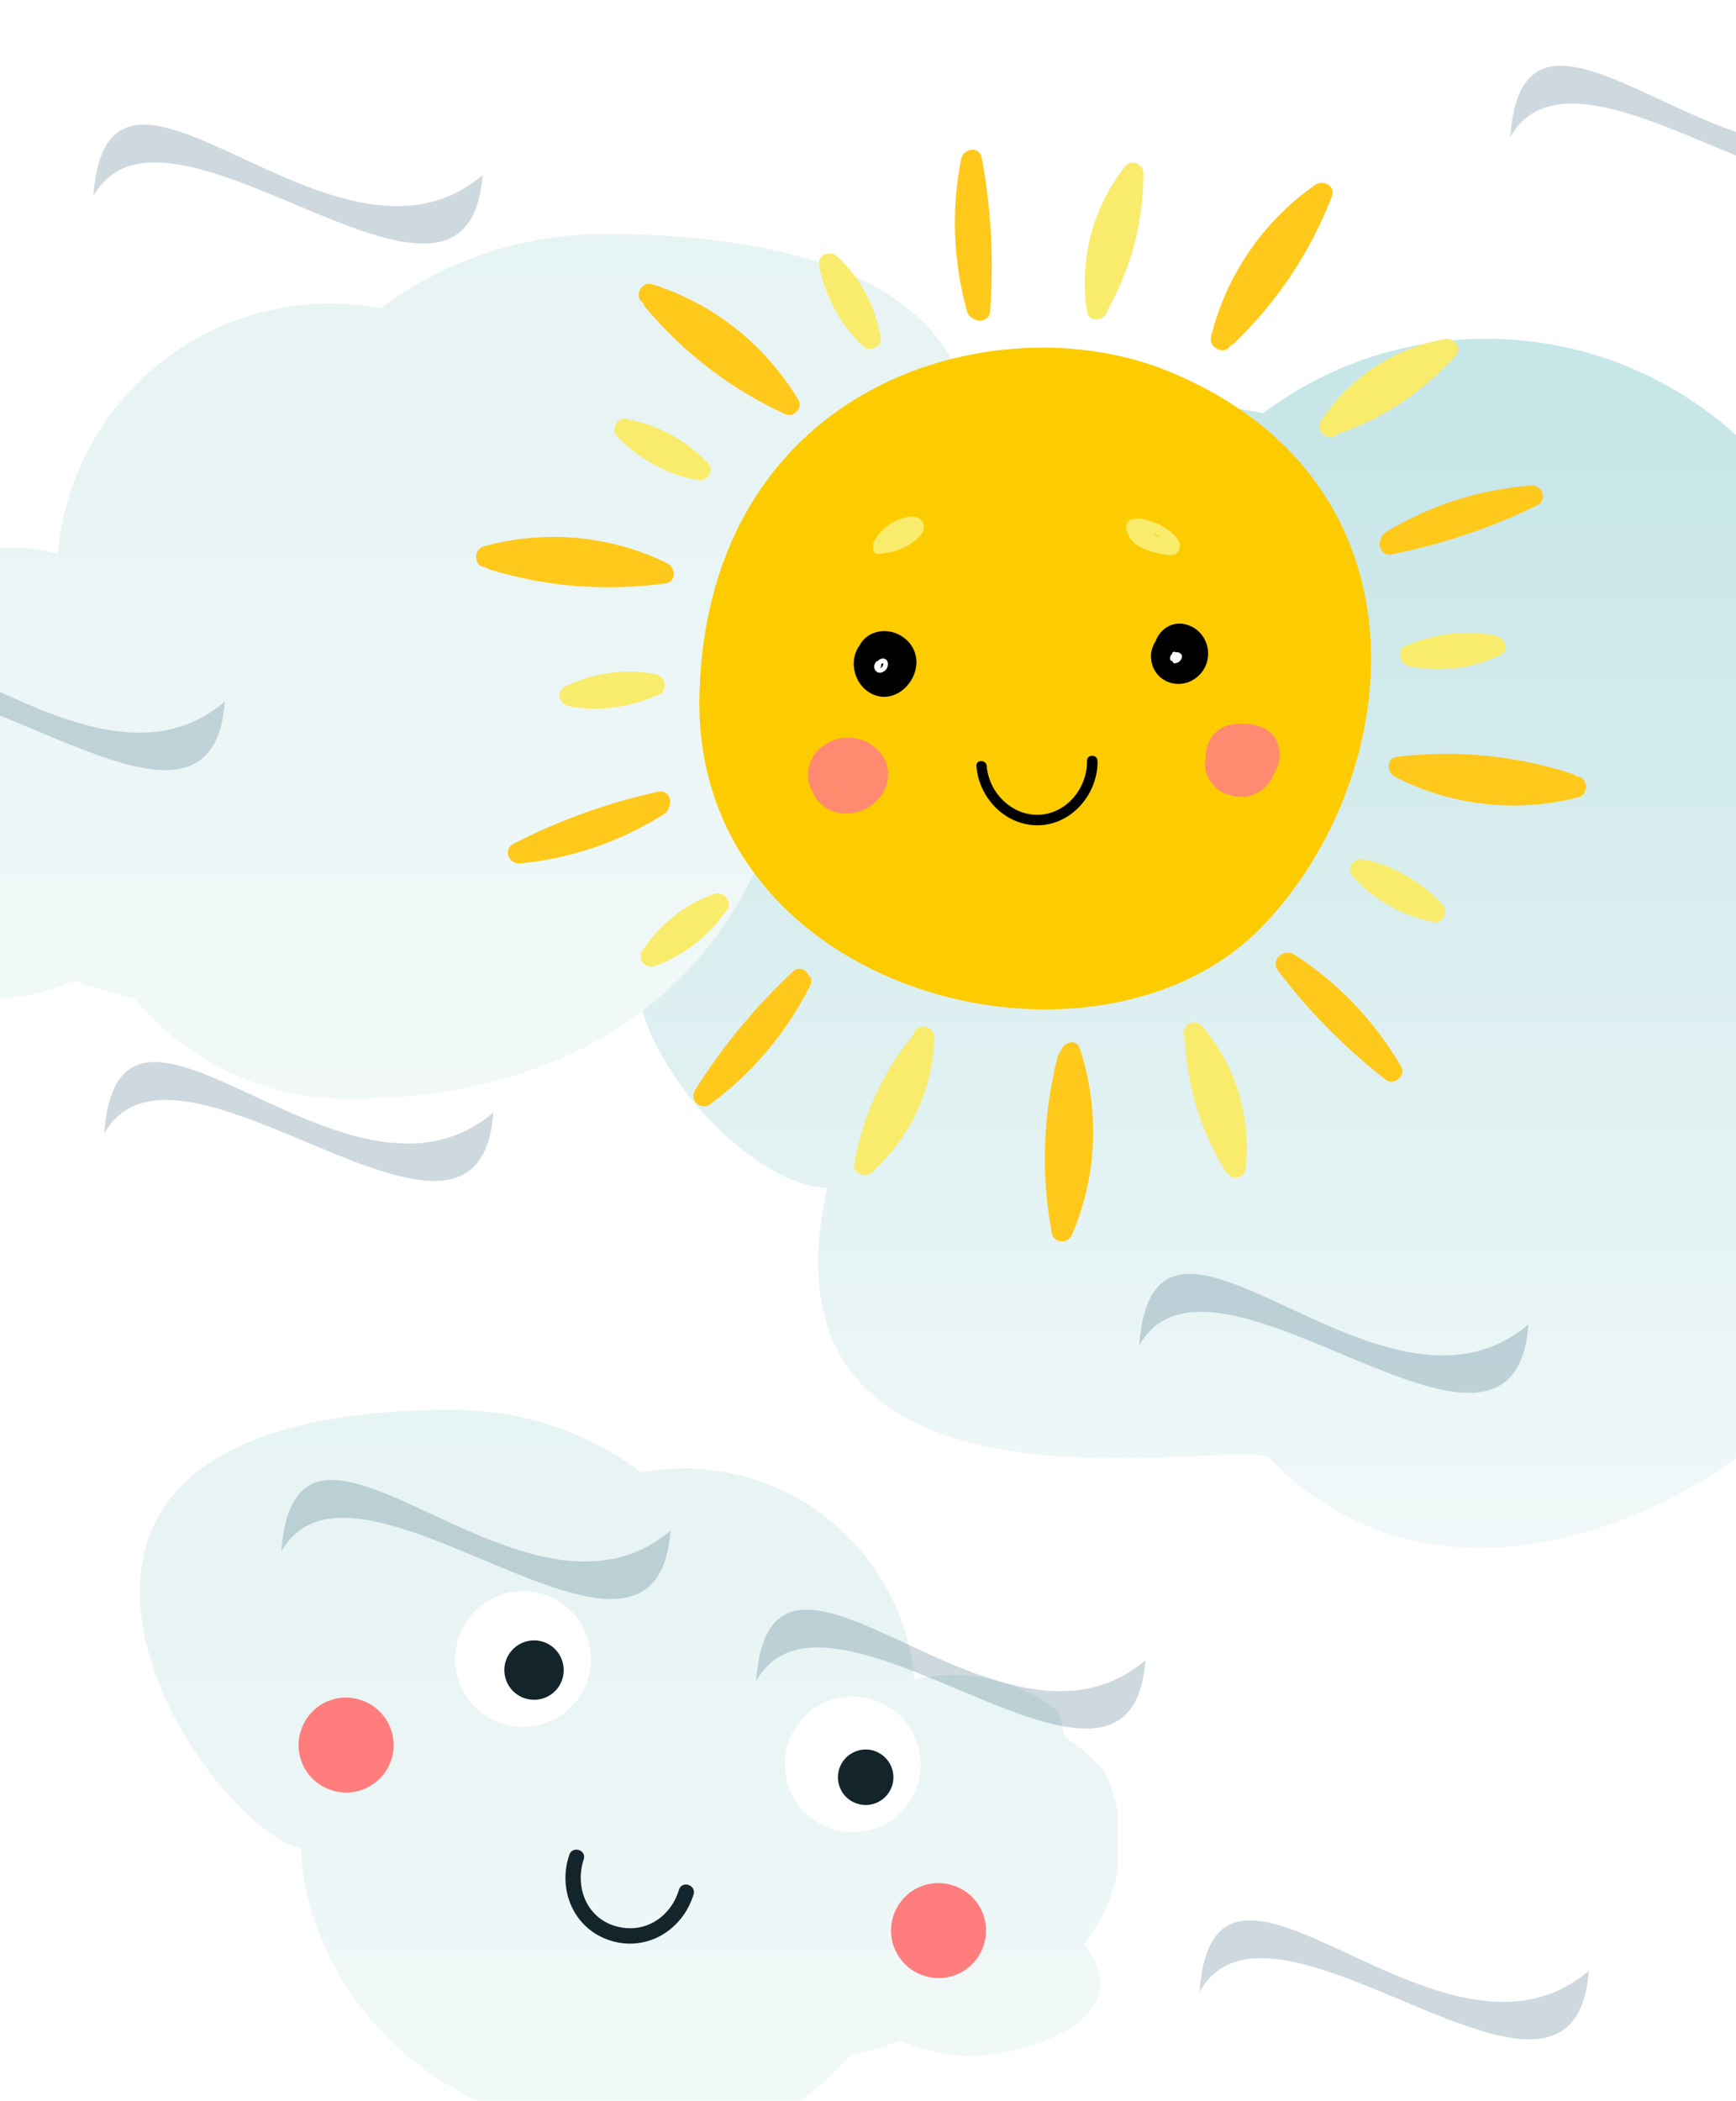 <?xml version="1.0" encoding="UTF-8"?>
<!DOCTYPE svg PUBLIC "-//W3C//DTD SVG 1.1//EN" "http://www.w3.org/Graphics/SVG/1.1/DTD/svg11.dtd">
<!-- Creator: CorelDRAW 2019 -->
<svg xmlns="http://www.w3.org/2000/svg" xml:space="preserve" width="400px" height="484px" version="1.1" style="shape-rendering:geometricPrecision; text-rendering:geometricPrecision; image-rendering:optimizeQuality; fill-rule:evenodd; clip-rule:evenodd"
viewBox="0 0 94.16 113.89"
 xmlns:xlink="http://www.w3.org/1999/xlink">
 <defs>
  <style type="text/css">
   <![CDATA[
    .fil13 {fill:none}
    .fil0 {fill:white}
    .fil10 {fill:#010001;fill-rule:nonzero}
    .fil5 {fill:#14242B;fill-rule:nonzero}
    .fil7 {fill:#F9EC6C;fill-rule:nonzero}
    .fil9 {fill:#FCCC00;fill-rule:nonzero}
    .fil6 {fill:#FF7D7D;fill-rule:nonzero}
    .fil11 {fill:#FF8A6F;fill-rule:nonzero}
    .fil8 {fill:#FFC91B;fill-rule:nonzero}
    .fil4 {fill:white;fill-rule:nonzero}
    .fil12 {fill:#164C63;fill-opacity:0.212}
    .fil3 {fill:url(#id1)}
    .fil1 {fill:url(#id2)}
    .fil2 {fill:url(#id3)}
   ]]>
  </style>
   <clipPath id="id0">
    <path d="M0 0l94.16 0 0 113.89 -94.16 0 0 -113.89z"/>
   </clipPath>
  <linearGradient id="id1" gradientUnits="userSpaceOnUse" x1="61.33" y1="151.52" x2="61.33" y2="19.26">
   <stop offset="0" style="stop-opacity:1; stop-color:#FEFEFE"/>
   <stop offset="0.49" style="stop-opacity:1; stop-color:#E8F4F4"/>
   <stop offset="1" style="stop-opacity:1; stop-color:#E4F3F6"/>
  </linearGradient>
  <linearGradient id="id2" gradientUnits="userSpaceOnUse" xlink:href="#id1" x1="53.69" y1="101.55" x2="53.69" y2="-54.99">
  </linearGradient>
  <linearGradient id="id3" gradientUnits="userSpaceOnUse" x1="53.6" y1="101.8" x2="53.6" y2="-55.58">
   <stop offset="0" style="stop-opacity:1; stop-color:#FEFEFE"/>
   <stop offset="0.49" style="stop-opacity:1; stop-color:#C8E6E8"/>
   <stop offset="1" style="stop-opacity:1; stop-color:#BBE1E8"/>
  </linearGradient>
 </defs>
 <g id="Layer_x0020_1">
  <polygon class="fil0" points="0,0 94.16,0 94.16,113.89 0,113.89 "/>
  <g style="clip-path:url(#id0)">
   <g id="_933763856">
    <g>
     <path id="1" class="fil1" d="M18.87 59.57c-4.68,0 -8.85,-2.13 -11.61,-5.48 -1.11,-0.22 -2.19,-0.54 -3.21,-0.95 -1.4,0.63 -2.95,0.99 -4.59,0.99 -3.57,0 -10.99,-2.44 -7.23,-7.17 -1.08,-1.37 -1.84,-3 -2.15,-4.78l0 -3.69c0.15,-0.86 0.4,-1.68 0.74,-2.45 0.76,-0.93 1.66,-1.74 2.67,-2.39 0.11,-0.54 0.24,-1.08 0.39,-1.61 1.83,-1.47 4.16,-2.36 6.7,-2.36 0.88,0 1.74,0.11 2.56,0.31 0.65,-7.59 7.01,-13.55 14.77,-13.55 0.94,0 1.85,0.09 2.74,0.25 3.37,-2.52 7.56,-4.02 12.1,-4.02 33.96,0 16,26.98 9.76,28.13 -0.05,6.37 -5.88,18.77 -23.64,18.77z"/>
     <path class="fil2" d="M44.87 64.39c-3.09,0 -8.34,-4.41 -10.04,-9.58 5.53,-4.19 7.65,-10.19 7.68,-14.01 3.58,-0.66 11.01,-9.81 10.29,-17.5 4.62,-2.11 10.58,-1.88 15.72,-0.92 3.37,-2.53 7.56,-4.03 12.09,-4.03 11.16,0 20.2,9.05 20.2,20.2 0,2.55 -0.48,4.99 -1.34,7.24 3.04,3.46 4.88,7.99 4.88,12.96 0,5.64 -2.37,10.72 -6.18,14.3 3.46,2.34 -16.83,18.89 -29.3,6.02 -1.3,-1.35 -28.46,5.11 -24,-14.68z"/>
    </g>
    <path class="fil3" d="M36.3 116.06c3.95,0 7.48,-1.81 9.8,-4.64 0.94,-0.18 1.85,-0.45 2.72,-0.8 1.18,0.53 2.49,0.84 3.87,0.84 3.02,0 9.29,-2.06 6.12,-6.06 0.91,-1.15 1.55,-2.53 1.81,-4.04l0 -3.11c-0.12,-0.73 -0.34,-1.43 -0.63,-2.08 -0.63,-0.79 -1.39,-1.47 -2.25,-2.01 -0.09,-0.47 -0.2,-0.92 -0.33,-1.36 -1.55,-1.25 -3.52,-2 -5.66,-2 -0.74,0 -1.47,0.09 -2.16,0.26 -0.55,-6.41 -5.93,-11.45 -12.49,-11.45 -0.79,0 -1.56,0.08 -2.31,0.22 -2.84,-2.14 -6.38,-3.4 -10.22,-3.4 -28.7,0 -13.52,22.79 -8.24,23.76 0.04,5.38 4.96,15.87 19.97,15.87z"/>
    <path class="fil4" d="M49.76 96.77c0.61,-1.93 -0.45,-4 -2.39,-4.62 -1.94,-0.62 -4.01,0.45 -4.63,2.38 -0.61,1.94 0.45,4.01 2.39,4.63 1.94,0.62 4.01,-0.45 4.63,-2.39z"/>
    <path class="fil5" d="M48.39 96.81c0.25,-0.79 -0.19,-1.63 -0.98,-1.89 -0.79,-0.25 -1.64,0.19 -1.89,0.98 -0.25,0.79 0.18,1.64 0.98,1.89 0.79,0.25 1.63,-0.18 1.89,-0.98z"/>
    <path class="fil4" d="M31.87 91.07c0.62,-1.94 -0.45,-4.01 -2.38,-4.63 -1.94,-0.62 -4.01,0.45 -4.63,2.39 -0.61,1.94 0.45,4.01 2.39,4.62 1.93,0.62 4.01,-0.45 4.62,-2.38z"/>
    <path class="fil5" d="M30.5 91.04c0.27,-0.85 -0.2,-1.76 -1.04,-2.03 -0.85,-0.27 -1.76,0.2 -2.03,1.05 -0.27,0.84 0.2,1.75 1.05,2.02 0.85,0.27 1.75,-0.2 2.02,-1.04z"/>
    <path class="fil5" d="M31.66 100.81c-0.48,1.45 0.12,3.14 1.7,3.61 1.57,0.47 3.01,-0.45 3.47,-1.97 0.16,-0.51 0.94,-0.26 0.79,0.26 -0.59,1.93 -2.53,3.13 -4.52,2.5 -1.98,-0.63 -2.87,-2.74 -2.22,-4.65 0.17,-0.51 0.95,-0.26 0.78,0.25z"/>
    <path class="fil6" d="M53.36 105.45c0.43,-1.35 -0.31,-2.8 -1.67,-3.23 -1.36,-0.44 -2.81,0.31 -3.24,1.67 -0.43,1.35 0.32,2.8 1.67,3.23 1.36,0.44 2.81,-0.31 3.24,-1.67z"/>
    <path class="fil6" d="M21.23 95.39c0.43,-1.35 -0.32,-2.8 -1.68,-3.23 -1.35,-0.44 -2.8,0.31 -3.23,1.67 -0.44,1.35 0.31,2.8 1.67,3.23 1.35,0.44 2.8,-0.31 3.24,-1.67z"/>
    <g>
     <path class="fil7" d="M60.06 16.64c-0.37,-2.5 0.31,-4.97 1.86,-6.96 -0.34,-0.12 -0.68,-0.24 -1.03,-0.37 0,2.42 -0.58,4.75 -1.76,6.86 0.34,0.13 0.69,0.25 1.03,0.37 0.08,-2.06 0.57,-4.02 1.45,-5.88 0.31,-0.66 -0.76,-1.04 -1.07,-0.39 -0.92,1.95 -1.43,4.03 -1.51,6.19 -0.02,0.51 0.74,0.89 1.03,0.37 1.28,-2.29 1.96,-4.8 1.96,-7.43 0,-0.56 -0.67,-0.82 -1.02,-0.37 -1.75,2.23 -2.46,5.03 -2.05,7.82 0.11,0.72 1.22,0.51 1.11,-0.21z"/>
     <path class="fil8" d="M66.76 18.6c0.78,-3.16 2.63,-5.87 5.31,-7.73 -0.3,-0.21 -0.59,-0.41 -0.89,-0.62 -1.1,2.84 -2.78,5.37 -4.98,7.48 0.3,0.21 0.6,0.42 0.9,0.63 0.69,-2.14 1.89,-3.99 3.56,-5.49 0.54,-0.49 -0.19,-1.36 -0.73,-0.87 -1.81,1.63 -3.15,3.65 -3.9,5.97 -0.16,0.5 0.47,1.04 0.9,0.63 2.34,-2.25 4.14,-4.94 5.31,-7.97 0.22,-0.56 -0.46,-0.93 -0.9,-0.63 -2.81,1.96 -4.83,4.89 -5.65,8.22 -0.17,0.7 0.9,1.09 1.07,0.38z"/>
     <path class="fil8" d="M53.57 16.65c-0.73,-2.61 -0.84,-5.29 -0.31,-7.96 -0.37,0.02 -0.75,0.04 -1.12,0.06 0.49,2.66 0.63,5.34 0.43,8.03 -0.05,0.72 1.08,0.81 1.13,0.08 0.21,-2.78 0.06,-5.57 -0.45,-8.31 -0.12,-0.68 -1,-0.54 -1.12,0.06 -0.54,2.74 -0.43,5.55 0.32,8.25 0.19,0.7 1.31,0.5 1.12,-0.21z"/>
     <path class="fil7" d="M47.47 17.82c-1,-1.02 -1.66,-2.25 -1.92,-3.66 -0.33,0.16 -0.67,0.31 -1,0.47 1.12,1.03 1.84,2.32 2.1,3.82 0.13,0.72 1.24,0.51 1.11,-0.21 -0.29,-1.67 -1.09,-3.19 -2.33,-4.34 -0.39,-0.36 -1.11,-0.14 -1,0.47 0.3,1.58 1.04,3.03 2.18,4.18 0.5,0.52 1.38,-0.21 0.86,-0.73z"/>
     <path class="fil7" d="M72.59 23.44c1.38,-2.11 3.53,-3.53 6.02,-3.97 -0.19,-0.29 -0.38,-0.59 -0.57,-0.88 -1.61,1.8 -3.65,3.11 -5.93,3.89 0.2,0.31 0.4,0.63 0.61,0.94 1.43,-1.48 3.1,-2.63 5,-3.42 0.68,-0.28 0.2,-1.31 -0.48,-1.03 -1.98,0.83 -3.76,2.04 -5.25,3.58 -0.46,0.48 -0.02,1.16 0.6,0.95 2.48,-0.84 4.63,-2.31 6.38,-4.26 0.35,-0.38 -0.12,-0.96 -0.57,-0.88 -2.77,0.48 -5.2,2.08 -6.74,4.43 -0.4,0.61 0.52,1.26 0.93,0.65z"/>
     <path class="fil8" d="M75.65 29.86c2.32,-1.41 4.88,-2.23 7.58,-2.44 -0.11,-0.36 -0.23,-0.71 -0.34,-1.07 -2.42,1.19 -4.97,2.05 -7.61,2.58 -0.72,0.14 -0.52,1.26 0.2,1.11 2.74,-0.54 5.39,-1.44 7.89,-2.66 0.61,-0.3 0.27,-1.12 -0.34,-1.07 -2.79,0.21 -5.47,1.07 -7.86,2.52 -0.62,0.38 -0.14,1.41 0.48,1.03z"/>
     <path class="fil7" d="M76.93 35.95c1.33,-0.55 2.71,-0.65 4.12,-0.37 -0.07,-0.36 -0.13,-0.72 -0.2,-1.08 -1.38,0.64 -2.84,0.78 -4.33,0.47 -0.71,-0.15 -0.79,0.98 -0.09,1.13 1.67,0.35 3.36,0.14 4.9,-0.57 0.56,-0.26 0.32,-0.97 -0.2,-1.08 -1.59,-0.32 -3.18,-0.14 -4.68,0.47 -0.68,0.28 -0.2,1.3 0.48,1.03z"/>
     <path class="fil8" d="M35.01 16.46c3.04,0.96 5.63,2.96 7.28,5.7 0.23,-0.26 0.47,-0.51 0.7,-0.77 -2.76,-1.28 -5.17,-3.15 -7.12,-5.47 -0.21,0.29 -0.42,0.59 -0.63,0.89 2.08,0.84 3.84,2.17 5.23,3.93 0.45,0.58 1.32,-0.15 0.87,-0.73 -1.51,-1.91 -3.46,-3.36 -5.72,-4.26 -0.53,-0.22 -0.98,0.47 -0.62,0.89 2.09,2.49 4.66,4.45 7.61,5.81 0.43,0.2 0.95,-0.36 0.7,-0.77 -1.8,-3 -4.58,-5.23 -7.92,-6.28 -0.69,-0.22 -1.08,0.84 -0.38,1.06z"/>
     <path class="fil7" d="M64.32 56.34c1.65,1.93 2.39,4.38 2.11,6.9 0.36,-0.07 0.72,-0.13 1.08,-0.2 -1.27,-2.05 -2.02,-4.35 -2.13,-6.76 -0.36,0.06 -0.72,0.13 -1.08,0.19 1.02,1.79 1.65,3.72 1.88,5.77 0.08,0.73 1.2,0.52 1.12,-0.2 -0.24,-2.14 -0.9,-4.18 -1.97,-6.05 -0.25,-0.43 -1.11,-0.42 -1.08,0.2 0.12,2.61 0.85,5.11 2.24,7.33 0.29,0.47 1.01,0.41 1.07,-0.19 0.32,-2.8 -0.54,-5.58 -2.37,-7.72 -0.47,-0.55 -1.34,0.17 -0.87,0.73z"/>
     <path class="fil8" d="M57.55 57.32c0.99,3.04 0.79,6.31 -0.47,9.23 0.36,0.03 0.72,0.06 1.09,0.09 -0.57,-2.99 -0.49,-6.03 0.27,-8.98 -0.36,-0.03 -0.73,-0.06 -1.09,-0.09 0.53,2.17 0.5,4.39 -0.12,6.54 -0.21,0.7 0.86,1.08 1.06,0.38 0.68,-2.34 0.76,-4.76 0.17,-7.13 -0.12,-0.49 -0.94,-0.67 -1.09,-0.09 -0.8,3.15 -0.92,6.38 -0.32,9.58 0.11,0.57 0.87,0.59 1.09,0.09 1.39,-3.22 1.51,-6.78 0.43,-10.1 -0.22,-0.7 -1.25,-0.21 -1.02,0.48z"/>
     <path class="fil8" d="M69.55 52.67c2.23,1.44 4.08,3.34 5.42,5.64 0.28,-0.24 0.56,-0.47 0.84,-0.71 -2.12,-1.66 -4,-3.58 -5.64,-5.73 -0.44,-0.58 -1.3,0.15 -0.86,0.73 1.68,2.23 3.65,4.21 5.85,5.93 0.43,0.34 1.13,-0.21 0.84,-0.71 -1.44,-2.46 -3.39,-4.53 -5.8,-6.08 -0.61,-0.39 -1.26,0.53 -0.65,0.93z"/>
     <path class="fil7" d="M73.83 47.7c1.39,0.35 2.58,1.02 3.56,2.08 0.16,-0.31 0.32,-0.62 0.48,-0.93 -1.43,-0.29 -2.67,-1.02 -3.64,-2.09 -0.49,-0.54 -1.36,0.18 -0.87,0.73 1.19,1.32 2.68,2.14 4.42,2.49 0.49,0.1 0.79,-0.59 0.48,-0.93 -1.11,-1.19 -2.46,-2.02 -4.05,-2.42 -0.7,-0.17 -1.09,0.89 -0.38,1.07z"/>
     <path class="fil7" d="M49.54 56.17c-0.07,2.52 -1.12,4.85 -3,6.54 0.31,0.16 0.62,0.32 0.92,0.48 0.43,-2.38 1.45,-4.56 2.98,-6.43 -0.33,-0.17 -0.66,-0.34 -0.99,-0.52 -0.44,2.02 -1.25,3.87 -2.45,5.55 -0.42,0.6 0.51,1.25 0.93,0.66 1.25,-1.76 2.13,-3.71 2.58,-5.82 0.14,-0.61 -0.56,-1.04 -0.99,-0.52 -1.67,2.03 -2.73,4.41 -3.19,6.99 -0.08,0.49 0.59,0.79 0.93,0.48 2.1,-1.89 3.34,-4.5 3.41,-7.33 0.03,-0.72 -1.11,-0.82 -1.13,-0.08z"/>
     <path class="fil8" d="M85.38 42.11c-3.16,0.8 -6.42,0.42 -9.32,-1.06 -0.03,0.36 -0.06,0.72 -0.09,1.09 3.03,-0.37 6.05,-0.07 8.95,0.88 0.02,-0.36 0.06,-0.73 0.08,-1.09 -2.2,0.39 -4.41,0.2 -6.51,-0.57 -0.69,-0.25 -1.07,0.82 -0.38,1.07 2.29,0.83 4.7,1.04 7.1,0.61 0.55,-0.09 0.63,-0.91 0.09,-1.09 -3.09,-1.01 -6.31,-1.32 -9.53,-0.93 -0.63,0.08 -0.54,0.87 -0.09,1.09 3.05,1.57 6.58,1.96 9.91,1.11 0.7,-0.18 0.5,-1.29 -0.21,-1.11z"/>
     <path class="fil8" d="M35.54 43.09c-2.29,1.46 -4.84,2.33 -7.54,2.6 0.12,0.35 0.23,0.71 0.35,1.07 2.4,-1.24 4.92,-2.15 7.56,-2.74 0.71,-0.15 0.51,-1.27 -0.21,-1.11 -2.73,0.6 -5.35,1.54 -7.84,2.82 -0.59,0.31 -0.28,1.13 0.35,1.07 2.78,-0.27 5.45,-1.18 7.81,-2.68 0.61,-0.39 0.13,-1.42 -0.48,-1.03z"/>
     <path class="fil7" d="M35.06 36.7c-1.32,0.57 -2.69,0.7 -4.11,0.45 0.07,0.36 0.13,0.72 0.2,1.08 1.37,-0.67 2.83,-0.84 4.32,-0.56 0.71,0.14 0.8,-0.99 0.09,-1.13 -1.67,-0.32 -3.36,-0.08 -4.89,0.66 -0.55,0.27 -0.34,0.98 0.2,1.08 1.59,0.29 3.19,0.08 4.68,-0.56 0.67,-0.29 0.18,-1.31 -0.49,-1.02z"/>
     <path class="fil7" d="M37.93 24.89c-1.39,-0.31 -2.61,-0.97 -3.61,-2 -0.16,0.31 -0.31,0.62 -0.47,0.93 1.43,0.26 2.69,0.95 3.69,2.01 0.5,0.53 1.37,-0.19 0.86,-0.73 -1.22,-1.29 -2.72,-2.09 -4.47,-2.41 -0.47,-0.09 -0.8,0.59 -0.48,0.93 1.14,1.17 2.5,1.98 4.1,2.34 0.7,0.16 1.09,-0.9 0.38,-1.07z"/>
     <path class="fil8" d="M26.47 30.71c3.14,-0.86 6.41,-0.56 9.34,0.87 0.03,-0.36 0.06,-0.73 0.09,-1.09 -3.02,0.43 -6.05,0.19 -8.96,-0.7 -0.03,0.36 -0.06,0.73 -0.09,1.09 2.2,-0.43 4.4,-0.29 6.53,0.44 0.69,0.23 1.07,-0.83 0.38,-1.07 -2.31,-0.79 -4.72,-0.95 -7.12,-0.48 -0.53,0.1 -0.64,0.92 -0.08,1.09 3.1,0.95 6.33,1.2 9.54,0.75 0.61,-0.09 0.55,-0.87 0.09,-1.09 -3.08,-1.51 -6.62,-1.83 -9.93,-0.92 -0.7,0.19 -0.5,1.31 0.21,1.11z"/>
     <path class="fil7" d="M38.37 48.84c-0.84,1.16 -1.96,1.99 -3.3,2.49 0.23,0.28 0.47,0.56 0.7,0.84 0.84,-1.27 2,-2.17 3.43,-2.69 0.69,-0.24 0.2,-1.27 -0.48,-1.02 -1.6,0.57 -2.94,1.64 -3.87,3.06 -0.33,0.49 0.18,1.03 0.7,0.84 1.52,-0.57 2.8,-1.56 3.75,-2.87 0.42,-0.59 -0.5,-1.24 -0.93,-0.65z"/>
     <path class="fil8" d="M42.89 53.04c-1.21,2.37 -2.95,4.37 -5.09,5.94 0.28,0.25 0.56,0.51 0.83,0.76 1.43,-2.29 3.13,-4.36 5.1,-6.21 0.54,-0.5 -0.19,-1.37 -0.72,-0.87 -2.04,1.91 -3.82,4.06 -5.31,6.43 -0.34,0.55 0.31,1.14 0.83,0.76 2.31,-1.7 4.12,-3.88 5.42,-6.43 0.33,-0.65 -0.74,-1.02 -1.06,-0.38z"/>
     <path class="fil9" d="M63.37 20.11c-9.27,-3.8 -24.92,0.53 -25.43,17.45 -0.49,16.38 21.57,22.01 30.58,12.6 7.74,-8.1 9.43,-24.06 -5.15,-30.05z"/>
     <path class="fil10" d="M46.74 34.84c-0.77,0.83 -0.47,2.25 0.54,2.76 1.13,0.57 2.33,-0.43 2.42,-1.58 0.11,-1.27 -1.27,-2.19 -2.42,-1.67 -1.09,0.5 -1.11,2.17 -0.04,2.7 1.28,0.64 2.55,-1.24 1.5,-2.19 -0.24,-0.21 -0.74,-0.24 -0.89,0.12 -0.24,0.53 -0.18,1.09 0.25,1.51 0.24,0.23 0.55,0.19 0.8,0 0.38,-0.3 0.53,-0.85 0.35,-1.31 -0.21,-0.53 -0.91,-0.68 -1.4,-0.46 -0.98,0.47 -0.32,2.05 0.67,1.91 0.31,-0.04 0.57,-0.23 0.57,-0.56 0,-0.28 -0.26,-0.61 -0.57,-0.57 -0.1,0 -0.12,0.01 -0.05,0.02 0.05,0.03 0.05,0.02 0.02,-0.02 -0.13,0.13 -0.24,0.2 -0.07,0.32 -0.09,-0.11 -0.17,-0.22 -0.26,-0.34 0.05,0.14 0.05,0.12 -0.06,0.21 0.26,0 0.53,0 0.8,0 -0.03,-0.03 -0.1,-0.09 -0.07,-0.14 -0.3,0.04 -0.6,0.08 -0.89,0.12 0.06,0.05 0.08,0 0.05,0.13 -0.01,0.06 -0.06,0.19 -0.13,0.22 -0.14,0.06 -0.22,-0.05 -0.26,-0.2 -0.18,-0.58 0.64,-0.61 0.9,-0.23 0.24,0.36 -0.11,1.1 -0.58,1.04 -0.4,-0.05 -0.65,-0.69 -0.38,-0.99 0.49,-0.53 -0.31,-1.34 -0.8,-0.8z"/>
     <path class="fil10" d="M64.83 34.5c-0.84,-1.05 -2.41,-0.12 -2.4,1.06 0,1.31 1.46,1.96 2.48,1.15 1.05,-0.84 0.71,-2.56 -0.63,-2.88 -1.2,-0.28 -2.13,1.13 -1.47,2.15 0.83,1.28 2.9,-0.15 2.06,-1.37 -0.25,-0.38 -0.72,-0.36 -0.98,0 -0.39,0.54 -0.49,1.23 -0.28,1.87 0.22,0.69 1.32,0.39 1.09,-0.3 -0.12,-0.38 -0.06,-0.69 0.17,-1 -0.33,0 -0.65,0 -0.98,0 0.08,0.1 0.05,0 0.01,0.06 -0.03,0.05 -0.08,0.12 -0.14,0.12 -0.02,0 0.01,0.03 -0.02,-0.02 -0.02,-0.04 -0.02,-0.1 -0.01,-0.15 0.04,-0.52 0.69,-0.14 0.7,0.22 0,0.38 -0.6,0.8 -0.82,0.36 -0.14,-0.28 0.14,-0.82 0.42,-0.47 0.19,0.24 0.6,0.2 0.8,0 0.24,-0.23 0.19,-0.56 0,-0.8z"/>
     <path class="fil10" d="M52.96 41.52c0.13,1.75 1.61,3.28 3.43,3.21 1.8,-0.07 3.17,-1.75 3.14,-3.49 -0.01,-0.37 -0.58,-0.37 -0.57,0 0.02,1.44 -1.07,2.84 -2.57,2.92 -1.5,0.08 -2.76,-1.2 -2.87,-2.64 -0.03,-0.36 -0.59,-0.36 -0.56,0z"/>
     <path class="fil11" d="M44.19 41.13c-0.61,0.99 -0.18,2.37 0.91,2.81 1.15,0.48 2.58,-0.19 2.97,-1.36 0.43,-1.29 -0.57,-2.45 -1.84,-2.59 -1.28,-0.13 -2.55,0.87 -2.39,2.23 0.14,1.2 1.45,1.92 2.56,1.51 1.11,-0.42 1.85,-2.03 0.61,-2.77 -0.79,-0.48 -2.81,-0.2 -2.41,1.12 0.32,1.03 2.08,0.96 2.42,-0.01 0.51,-1.42 -2.05,-1.6 -2.03,-0.08 0.01,0.65 0.6,1.09 1.22,0.99 0.68,-0.1 1.01,-0.74 1,-1.38 -0.02,-0.42 -0.55,-0.67 -0.86,-0.35 -0.36,0.37 -0.54,0.8 -0.53,1.32 0,0.64 0.99,0.64 0.99,0 0,-0.27 0.06,-0.42 0.25,-0.62 -0.29,-0.12 -0.57,-0.23 -0.85,-0.35 0.06,0.24 -0.03,0.32 -0.3,0.21 -0.21,0.06 -0.27,0.05 -0.19,-0.03 0.06,-0.18 0.55,-0.08 0.67,-0.01 0.69,0.4 -0.16,1.08 -0.65,1.09 -1.3,0.02 -1.07,-1.79 0.13,-1.88 0.51,-0.03 1.17,0.23 1.3,0.79 0.11,0.5 -0.29,1.02 -0.73,1.21 -0.87,0.39 -1.97,-0.41 -1.39,-1.35 0.34,-0.55 -0.52,-1.05 -0.86,-0.5z"/>
     <path class="fil11" d="M67.67 39.69c-1.6,-0.4 -3.03,1.43 -1.91,2.8 1.13,1.39 3.24,0.32 3.6,-1.19 0.17,-0.74 -0.13,-1.52 -0.83,-1.85 -0.6,-0.29 -1.66,-0.32 -2.26,0 -1.47,0.81 -0.93,3.24 0.55,3.67 1.48,0.43 2.94,-1.13 2.06,-2.53 -0.91,-1.44 -3.05,-0.51 -3.09,1.03 -0.04,1.82 2.73,1.09 2.67,-0.42 -0.03,-0.69 -0.72,-1.19 -1.38,-1.06 -0.69,0.13 -1.04,0.89 -0.81,1.53 0.25,0.71 1.2,0.94 1.71,0.37 0.44,-0.49 0.7,-1.64 -0.22,-1.76 -0.73,-0.1 -1.42,0.89 -1.09,1.55 0.16,0.32 0.55,0.43 0.86,0.3 0.41,-0.17 0.51,-0.56 0.54,-0.96 0.03,-0.44 -0.62,-0.6 -0.83,-0.23 -0.25,0.48 -0.25,0.95 0,1.42 0.28,0.5 1.04,0.06 0.77,-0.44 -0.12,-0.18 -0.12,-0.35 0,-0.53 -0.28,-0.08 -0.55,-0.15 -0.83,-0.22 0.02,0.04 0.05,0.08 0.07,0.12 0.09,0.06 0.18,0.13 0.27,0.2 -0.08,-0.09 0.17,-0.28 -0.03,-0.35 -0.01,0 -0.15,0.33 -0.22,0.33 -0.16,0.02 -0.25,-0.27 -0.15,-0.38 0.27,-0.3 0.5,0.11 0.4,0.34 -0.11,0.26 -0.7,0.58 -0.85,0.28 -0.16,-0.31 0.32,-0.81 0.57,-0.9 0.74,-0.27 1.27,0.56 0.85,1.18 -0.45,0.64 -1.42,0.28 -1.68,-0.33 -0.14,-0.32 -0.14,-0.68 -0.01,-1 0.17,-0.45 0.49,-0.51 0.92,-0.52 0.32,0 0.76,-0.02 1.01,0.22 0.31,0.29 0.21,0.78 0.01,1.1 -0.37,0.59 -1.24,1.15 -1.84,0.54 -0.68,-0.69 0.11,-1.66 0.94,-1.46 0.55,0.14 0.78,-0.71 0.23,-0.85z"/>
     <path class="fil7" d="M48.63 28.62c-0.55,0.12 -1,0.46 -1.25,0.97 -0.09,0.18 0.02,0.43 0.25,0.42 0.66,-0.03 1.31,-0.22 1.86,-0.61 0.35,-0.24 0.86,-0.74 0.5,-1.19 -0.32,-0.4 -1.03,-0.16 -1.41,0.01 -0.52,0.25 -0.94,0.66 -1.2,1.18 -0.09,0.18 0.02,0.44 0.25,0.43 0.78,-0.04 1.5,-0.36 2.04,-0.93 0.18,-0.19 0.04,-0.46 -0.2,-0.48 -0.48,-0.06 -0.91,0.11 -1.25,0.44 -0.26,0.26 0.14,0.66 0.4,0.4 0.24,-0.23 0.52,-0.31 0.85,-0.28 -0.07,-0.16 -0.13,-0.32 -0.2,-0.48 -0.44,0.46 -1,0.73 -1.64,0.76 0.08,0.14 0.16,0.28 0.24,0.42 0.14,-0.26 0.31,-0.5 0.54,-0.69 0.2,-0.16 0.65,-0.47 0.93,-0.41 0.37,0.08 -0.41,0.51 -0.56,0.59 -0.37,0.17 -0.75,0.26 -1.15,0.28 0.08,0.14 0.16,0.28 0.24,0.42 0.19,-0.38 0.49,-0.62 0.91,-0.7 0.36,-0.08 0.21,-0.63 -0.15,-0.55z"/>
     <path class="fil7" d="M62.55 28.45c-0.36,-0.11 -0.71,-0.15 -1.09,-0.12 -0.12,0.01 -0.25,0.08 -0.27,0.21 -0.2,0.97 1.13,1.36 1.85,1.49 0.33,0.06 0.78,0.15 0.93,-0.26 0.12,-0.37 -0.18,-0.71 -0.45,-0.93 -0.36,-0.3 -0.78,-0.52 -1.23,-0.64 -0.34,-0.09 -0.96,-0.24 -1.16,0.16 -0.42,0.84 1.42,1.24 1.88,1.37 0.35,0.09 0.5,-0.45 0.15,-0.55 -0.46,-0.12 -0.88,-0.33 -1.33,-0.47 -0.15,-0.05 -0.21,-0.05 -0.06,-0.03 0.12,0.02 0.24,0.04 0.37,0.07 0.22,0.06 0.44,0.15 0.63,0.26 0.18,0.1 0.44,0.24 0.56,0.41 0.08,0.13 0.07,0.06 0,0.09 -0.07,0.03 -0.29,-0.06 -0.36,-0.07 -0.28,-0.07 -1.33,-0.31 -1.24,-0.75 -0.09,0.07 -0.18,0.14 -0.27,0.21 0.33,-0.03 0.63,0 0.94,0.09 0.35,0.11 0.5,-0.44 0.15,-0.54z"/>
     <path class="fil4" d="M47.58 35.83c-0.2,0.11 -0.22,0.41 -0.05,0.56 0.19,0.16 0.46,0.02 0.57,-0.16 0.11,-0.19 0.09,-0.51 -0.18,-0.54 -0.23,-0.02 -0.45,0.21 -0.39,0.43 0.05,0.17 0.3,0.1 0.26,-0.06 -0.01,-0.04 0,-0.06 0.03,-0.08 0.03,-0.03 0.05,-0.02 0.08,-0.03 0.01,0 -0.01,-0.02 0,-0.01 0,0.02 0.01,0.03 0.01,0.05 0,0.04 -0.02,0.08 -0.04,0.12 -0.03,0.04 -0.11,0.12 -0.17,0.09 -0.05,-0.03 -0.03,-0.12 0.02,-0.14 0.14,-0.08 0.01,-0.31 -0.14,-0.23z"/>
     <path class="fil4" d="M63.57 35.45c0.01,0.12 0.02,0.24 0.02,0.37 0.01,0.06 0.06,0.14 0.13,0.13 0.16,-0.02 0.3,-0.1 0.36,-0.25 0.04,-0.08 0.05,-0.16 0,-0.23 -0.04,-0.05 -0.09,-0.09 -0.15,-0.11 -0.24,-0.07 -0.51,0.12 -0.46,0.37 0.03,0.17 0.28,0.1 0.25,-0.06l0.01 -0.02c0.02,-0.02 0.03,-0.03 0.06,-0.04 0.05,-0.01 0.07,-0.01 0.09,0.03 -0.01,-0.04 -0.01,-0.07 -0.02,-0.1 -0.01,0.07 -0.06,0.14 -0.14,0.15 0.05,0.04 0.09,0.09 0.13,0.13 0,-0.13 -0.01,-0.25 -0.02,-0.37 -0.01,-0.17 -0.27,-0.17 -0.26,0z"/>
    </g>
    <path class="fil12" d="M36.37 82.98c-0.79,10.74 -17.13,-5.99 -21.11,1.14 0.81,-11.02 13.12,5.63 21.11,-1.14z"/>
    <path class="fil12" d="M62.13 90.01c-0.8,10.74 -17.13,-5.99 -21.12,1.14 0.82,-11.02 13.13,5.63 21.12,-1.14z"/>
    <path class="fil12" d="M26.76 60.31c-0.79,10.74 -17.13,-5.98 -21.11,1.15 0.82,-11.03 13.12,5.63 21.11,-1.15z"/>
    <path class="fil12" d="M86.17 106.86c-0.79,10.74 -17.13,-5.99 -21.11,1.14 0.82,-11.02 13.12,5.63 21.11,-1.14z"/>
    <path class="fil12" d="M82.9 71.8c-0.79,10.74 -17.13,-5.98 -21.11,1.15 0.81,-11.03 13.12,5.63 21.11,-1.15z"/>
    <path class="fil12" d="M12.19 38.03c-0.79,10.74 -17.13,-5.98 -21.11,1.15 0.82,-11.03 13.12,5.63 21.11,-1.15z"/>
    <path class="fil12" d="M26.17 9.48c-0.79,10.74 -17.13,-5.99 -21.11,1.14 0.82,-11.02 13.12,5.63 21.11,-1.14z"/>
    <path class="fil12" d="M103.02 6.28c-0.79,10.74 -17.13,-5.98 -21.11,1.15 0.82,-11.03 13.12,5.63 21.11,-1.15z"/>
   </g>
  </g>
  <polygon class="fil13" points="0,0 94.16,0 94.16,113.89 0,113.89 "/>
 </g>
</svg>

